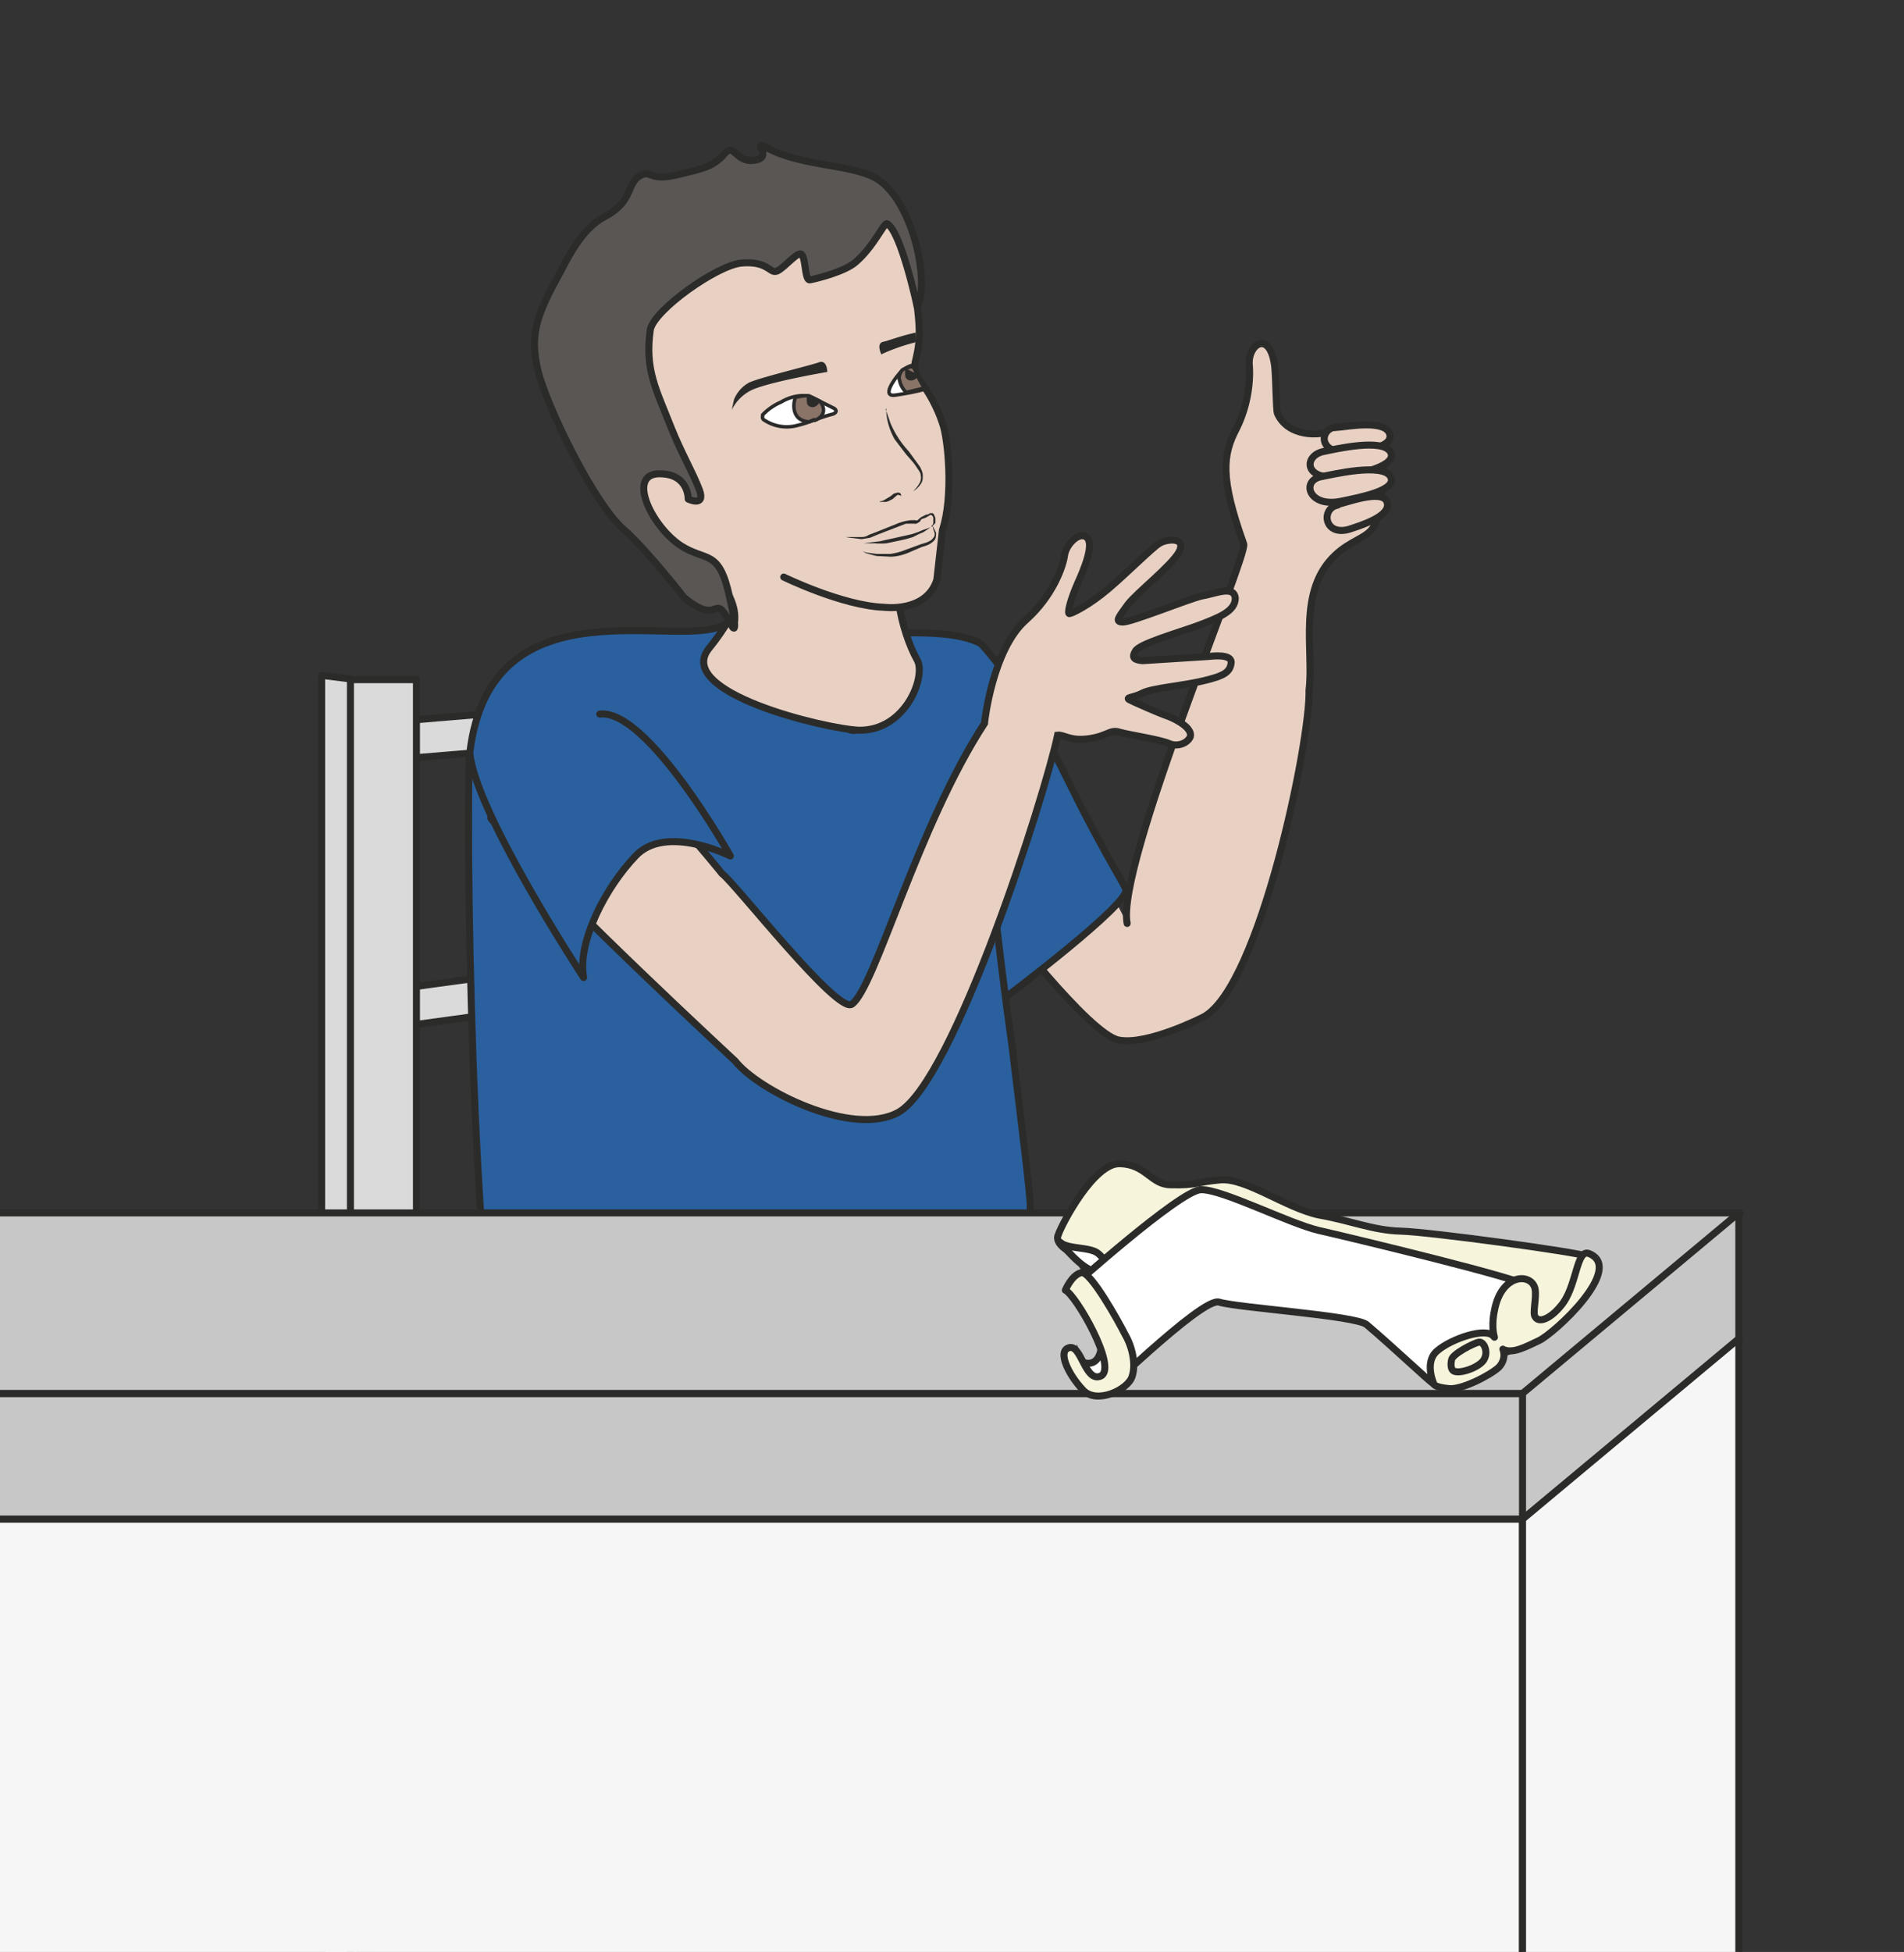 <svg xmlns="http://www.w3.org/2000/svg" viewBox="0 0 338.9 347.3"><rect x="0" y="0" width="338.9" height="347.3" fill="#333333" stroke="none"/><defs><clipPath id="a"><path d="M0 277.9h271V0H0v277.9z"/></clipPath><clipPath id="b"><path d="M0 277.9h271V0H0v277.9z"/></clipPath><clipPath id="c"><path d="M0 277.9h271V0H0v277.9z"/></clipPath></defs><g clip-path="url(#a)" transform="matrix(1.25 0 0 -1.25 0 347.3)"><path d="M182 218.9s3.1-8.7.4-12.9" fill="#e8d1c3"/><path d="M182.4 219s1-3.2 1.3-6.5v-1.3-1.2l-.2-1.1-.2-1c0-.3-.2-.6-.3-.8 0-.3-.2-.4-.3-.6l-.3-.5.3.5.2.6.2.8.2 1v2.3l-.1 1.2c-.2 1.6-.7 3.2-1 4.4l-.7 1.9a.5.5 0 101 .4z" fill="#2b2b2a"/><path d="M160.5 146.4c-1.6 8.3 17.2 52.3 16.6 54-3.4 9.5-3 12.7-1 16.5 1.4 2.8 2 6.2 1.8 8.9-.3 3 2.9 5.2 3.6 0 .2-1.8.2-6.3.4-6.8 1.4-3.2 5.8-3.5 8.5-2.2 3 1.5 6.4-.8 6.5-5.3 0-2.4-.1-7-1.4-8.8-1-1.5-3.2-1.8-5.4-3.9-5.4-5.1-3-13.5-3.7-19.2.2-7.2-7-42.1-15-46.5 0 0-8-4.1-12.1-3.3-4.2.8-17 17.5-17 17.5l11.9 11.1" stroke="#2b2b2a" stroke-linecap="round" stroke-miterlimit="10" fill="#e8d1c3"/><path d="M56.9 169.8l48 4v5.4l-48-4v-5.4z" fill="#dbdada"/><path stroke-linejoin="round" d="M56.9 169.8l48 4v5.4l-48-4v-5.4z" stroke="#2b2b2a" stroke-miterlimit="10" fill="none"/><path d="M56.9 131.7l46.9 6.4v5.4l-47-6.4v-5.4z" fill="#dbdada"/><path stroke-linejoin="round" d="M56.9 131.7l46.9 6.4v5.4l-47-6.4v-5.4z" stroke="#2b2b2a" stroke-miterlimit="10" fill="none"/><path d="M49.8-.9l9.5 4v178h-9.5V-.8z" fill="#dbdada"/><path stroke-linejoin="round" d="M49.8-.9l9.5 4v178h-9.5V-.8z" stroke="#2b2b2a" stroke-miterlimit="10" fill="none"/><path d="M45.9 181.7l4-.5V-.8l-4.1-.6v183.1z" fill="#dbdada"/><path stroke-linejoin="round" d="M45.9 181.7l4-.5V-.8l-4.1-.6v183.1z" stroke="#2b2b2a" stroke-miterlimit="10" fill="none"/><path stroke-linejoin="round" d="M117.6 186.7s16.5 2.7 22.1-.5c0 0 6-6.2 12.6-19.9 4.2-8.6 7.6-14 8-15 1-1.8-17.1-15.4-17.1-15.4" stroke="#2b2b2a" stroke-miterlimit="10" fill="#2a609e"/><path stroke-linejoin="round" d="M121.7 186.7s5-11 .5-12.7-4 14.1-6.5 12.9c-7.7-4-6.4 6.3-12.3 2.2-5.9-4.2-33.5 6.8-36.5-18.4-.6-5.4 0-79.3 5.5-95.7 8.3-25 18.2-.5 30 1 31.2 4.1 44.5 5.7 48 8.3 1.5 1.1-4 9.6-3.7 22 0 1.6-1.2 11.2-2.6 22.7-1 7-1.9 14.6-2.7 21.6-1.3 9.9-2.2 18.4-2.4 21.7" stroke="#2b2b2a" stroke-linecap="round" stroke-miterlimit="10" fill="#2a609e"/><path stroke-linejoin="round" d="M216.8 61.6H-77v17.9h294v-18z" stroke="#2b2b2a" stroke-linecap="round" stroke-miterlimit="10" fill="#c8c7c7"/><path d="M216.8 79.5H-77l33.3 25.7h291.5l-30.9-25.7z" fill="#c8c7c7"/><path stroke-linejoin="round" d="M216.8 79.5H-77l33.3 25.7h291.5l-30.9-25.7z" stroke="#2b2b2a" stroke-linecap="round" stroke-miterlimit="10" fill="none"/><path d="M247.7 87.3l-30.9-25.7v17.9l30.8 25.7V87.3z" fill="#c8c7c7"/><path stroke-linejoin="round" d="M247.7 87.3l-30.9-25.7v17.9l30.8 25.7V87.3z" stroke="#2b2b2a" stroke-linecap="round" stroke-miterlimit="10" fill="none"/><path stroke-linejoin="round" d="M216.8-113.1H-75.8V61.6h292.6v-174.7z" stroke="#2b2b2a" stroke-linecap="round" stroke-miterlimit="10" fill="#f6f6f6"/><path d="M247.7-55h-30.9V61.6l30.8 25.7V-55z" fill="#f6f6f6"/><path stroke-linejoin="round" d="M247.7-55h-30.9V61.6l30.8 25.7V-55z" stroke="#2b2b2a" stroke-linecap="round" stroke-miterlimit="10" fill="none"/><path d="M190.4 217c1.3.1 7 1.2 7.5-1 .5-2-4.5-2.5-6.5-2.5-3.7 0-3.5 3.4-1 3.6" fill="#e8d1c3"/><path d="M190.4 217c1.3.1 7 1.2 7.5-1 .5-2-4.5-2.5-6.5-2.5-3.7 0-3.5 3.4-1 3.6z" stroke="#2b2b2a" stroke-linecap="round" stroke-miterlimit="10" fill="none"/><path d="M188.6 213.6c1.5.3 8.3 1.9 9.4-.1 1.1-2-4.7-3.2-7-3.5-5.5-.7-5.4 3.1-2.4 3.6" fill="#e8d1c3"/><path d="M188.6 213.6c1.5.3 8.3 1.9 9.4-.1 1.1-2-4.7-3.2-7-3.5-5.5-.7-5.4 3.1-2.4 3.6z" stroke="#2b2b2a" stroke-linecap="round" stroke-miterlimit="10" fill="none"/><path d="M188.2 210c1.5.3 8.7 2 9.8 0 1.1-2-4.7-3-7-3.5-4.7-1-5.8 3-2.8 3.5" fill="#e8d1c3"/><path d="M188.2 210c1.5.3 8.7 2 9.8 0 1.1-2-4.7-3-7-3.5-4.7-1-5.8 3-2.8 3.5z" stroke="#2b2b2a" stroke-linecap="round" stroke-miterlimit="10" fill="none"/><path d="M190.3 206c1.2.2 6.5 2.3 7.2.4.7-2-3.6-3.3-5.4-3.9-3.5-1-4 2.8-1.8 3.4" fill="#e8d1c3"/><path d="M190.3 206c1.2.2 6.5 2.3 7.2.4.7-2-3.6-3.3-5.4-3.9-3.5-1-4 2.8-1.8 3.4z" stroke="#2b2b2a" stroke-linecap="round" stroke-miterlimit="10" fill="none"/></g><g clip-path="url(#b)" transform="matrix(1.25 0 0 -1.25 0 347.3)"><path d="M140.2 175s1.1 10.4 5.9 14.6c3.8 3.4 5.3 7.6 5.5 9.3.3 1.6 2.2 3.4 3.2 2.4s-.4-4.4-1.4-6.6c-1-2.3-1.5-4.3-1.1-4.2.3 0 2.8 1.2 5.5 3.5s6.4 6 7.3 6.5c.9.6 3.9 1 2.8-1.2-1.1-2-6-5.8-7.3-7.5-1.2-1.7-2-2.5-.7-2.5s9.4 3.3 11.2 3.7c1.9.3 4.6 1.6 4.8-.3 0-1.9-2.4-2.8-5.6-4-3.1-1.1-8-2.5-8.6-3.5-.7-1.1 0-1.3 1-1.4l9.4.6c1.7.2 3.4.1 3.2-1-.2-1.3-1.1-1.8-4.1-2.5-3-.7-7.1-1-8.5-1.7-1.3-.7-2.6-.6-1.8-1s4.2-1.9 5.4-2.3c1.3-.5 3.5-1.7 3.2-2.9-.4-1-1.9-1.5-3-1-1.4.6-5.5 1.2-7 1.6-1.4.5-1.7-.5-4.4-.9s-3.6.6-4.5.5c-1.8-8.6-14.8-49.4-22.7-53.7-6.6-3.6-20 3.2-23.2 7.3 0 0-24.7 22.9-30 29.5-4.4 5.6-6 4.6-3.9 6 2.2 1.4 6 11.3 12.8 9.2 6.7-2.2 19.2-18 19.2-18 1.9-1.4 16.4-20 18.5-18.6 3.3 2.3 9.3 25.3 18.9 40" fill="#e8d1c3"/><path d="M140.2 175s1.1 10.4 5.9 14.6c3.8 3.4 5.3 7.6 5.5 9.3.3 1.6 2.2 3.4 3.2 2.4s-.4-4.4-1.4-6.6c-1-2.3-1.5-4.3-1.1-4.2.3 0 2.8 1.2 5.5 3.5s6.4 6 7.3 6.5c.9.6 3.9 1 2.8-1.2-1.1-2-6-5.8-7.3-7.5-1.2-1.7-2-2.5-.7-2.5s9.4 3.3 11.2 3.7c1.9.3 4.6 1.6 4.8-.3 0-1.9-2.4-2.8-5.6-4-3.1-1.1-8-2.5-8.6-3.5-.7-1.1 0-1.3 1-1.4l9.4.6c1.7.2 3.4.1 3.2-1-.2-1.3-1.1-1.8-4.1-2.5-3-.7-7.1-1-8.5-1.7-1.3-.7-2.6-.6-1.8-1s4.2-1.9 5.4-2.3c1.3-.5 3.5-1.7 3.2-2.9-.4-1-1.9-1.5-3-1-1.4.6-5.5 1.2-7 1.6-1.4.5-1.7-.5-4.4-.9s-3.6.6-4.5.5c-1.8-8.6-14.8-49.4-22.7-53.7-6.6-3.6-20 3.2-23.2 7.3 0 0-24.7 22.9-30 29.5-4.4 5.6-6 4.6-3.9 6 2.2 1.4 6 11.3 12.8 9.2 6.7-2.2 19.2-18 19.2-18 1.9-1.4 16.4-20 18.5-18.6 3.3 2.3 9.3 25.3 18.9 40z" stroke="#2b2b2a" stroke-linecap="round" stroke-miterlimit="10" fill="none"/><path d="M153 99.3s-3 1.3-2.3 2.8c.5 1.5 5.1 10.3 8.8 10.1 3.7-.1 4.4-3 7.2-3 3.8-.1 3.6.4 7.1.7 3.6.3 9.3-4 14-5 4.6-.8 7.7-2.2 11.7-2.3 4-.1 25.4-3 26.6-3.6 1.2-.6-3.8-8.6-5.9-10.3-2-1.7-9.5-2.8-10.8-2.7-1.3 0-12.5 6.5-18.4 7.7-6 1.2-23.9 3.9-26.9 3-3-.8-8.8-.9-9.7.6l-1.3 2" fill="#f7f4dc"/><path stroke-linejoin="round" d="M153 99.3s-3 1.3-2.3 2.8c.5 1.5 5.1 10.3 8.8 10.1 3.7-.1 4.4-3 7.2-3 3.8-.1 3.6.4 7.1.7 3.6.3 9.3-4 14-5 4.6-.8 7.7-2.2 11.7-2.3 4-.1 25.4-3 26.6-3.6 1.2-.6-3.8-8.6-5.9-10.3-2-1.7-9.5-2.8-10.8-2.7-1.3 0-12.5 6.5-18.4 7.7-6 1.2-23.9 3.9-26.9 3-3-.8-8.8-.9-9.7.6l-1.3 2z" stroke="#2b2b2a" stroke-linecap="round" stroke-miterlimit="10" fill="none"/><path d="M151 101c-.3.3 3.3-4.3 5.2-4.1 1.9.2 1.4 1.5.2 2.5-1.1 1-4.4.6-5.4 1.6" fill="#fff"/><path d="M151 101c-.3.3 3.3-4.3 5.2-4.1 1.9.2 1.4 1.5.2 2.5-1.1 1-4.4.6-5.4 1.6z" stroke="#2b2b2a" stroke-miterlimit="10" fill="none"/><path d="M153.8 84.1s3.8-2.2 3 5.1c0 .7 3-4.7 2.4-6.4-.7-1.7-2.6-2.7-3.6-1.6-.9 1-1.8 3-1.8 3" fill="#fff"/><path d="M153.8 84.1s3.8-2.2 3 5.1c0 .7 3-4.7 2.4-6.4-.7-1.7-2.6-2.7-3.6-1.6-.9 1-1.8 3-1.8 3z" stroke="#2b2b2a" stroke-miterlimit="10" fill="none"/><path d="M157.1 80c3.3 4.4-3.3 12-4.8 14.3 0 0 15.7 14.1 18.7 14.2s12.5-4.8 16.8-5.8c4.4-1 29.4-7 30-8 .7-1-4.9 1.2-.8-3.6 0 0 1.7-.9 1.2-3.5-.3-1.7-1.7-1.4-3.2-2-1.2-.5-2.8-1.5-3.9-1.4-4.8.2-5.7-4-6.9-3.4-1 .7-5.6 5.1-9.6 8.5-1.6 1.3-18.5 2.4-21 3.2-2.5.8-18.2-15-16.5-12.6" fill="#fff"/><path d="M157.1 80c3.3 4.4-3.3 12-4.8 14.3 0 0 15.7 14.1 18.7 14.2s12.5-4.8 16.8-5.8c4.4-1 29.4-7 30-8 .7-1-4.9 1.2-.8-3.6 0 0 1.7-.9 1.2-3.5-.3-1.7-1.7-1.4-3.2-2-1.2-.5-2.8-1.5-3.9-1.4-4.8.2-5.7-4-6.9-3.4-1 .7-5.6 5.1-9.6 8.5-1.6 1.3-18.5 2.4-21 3.2-2.5.8-18.2-15-16.5-12.6z" stroke="#2b2b2a" stroke-miterlimit="10" fill="none"/><path d="M151.7 94.2s.9 2.2 2.3 2.5c1.3.2 5.3-7 6.2-8.8 1-1.7 1.6-4.2 1-6-.6-1.9-5.1-4-7-1.9-2 2.1-3.7 5.5-2 6 1.8.6 2.3-5.1 4.6-4 2.3 1.3-3.6 11.5-5.1 12.2" fill="#f7f4dc"/><path stroke-linejoin="round" d="M151.7 94.2s.9 2.2 2.3 2.5c1.3.2 5.3-7 6.2-8.8 1-1.7 1.6-4.2 1-6-.6-1.9-5.1-4-7-1.9-2 2.1-3.7 5.5-2 6 1.8.6 2.3-5.1 4.6-4 2.3 1.3-3.6 11.5-5.1 12.2z" stroke="#2b2b2a" stroke-linecap="round" stroke-miterlimit="10" fill="none"/><path stroke-linejoin="round" d="M214.2 85.7c1.3-.5 3 .4 4.9 1.3 2.2 1 12.3 10.3 7.2 12.4-1.9.8-1.7-4.8-4.1-7.5-1.3-1.6-3-2.5-3.6-1.5-.4.5.2 2.6 0 3.9-.4 2.4-4.8 2.4-5.8-3 0 0-.5-2.1 0-3.8M214 85.8c.4-1 0-2-.6-2.6-1.2-1.1-5.4-3.3-7.2-3-1.9.2-2 .6-2 .6s-1.5 3.2.5 4.8c2 1.7 7 3.4 8 2" stroke="#2b2b2a" stroke-linecap="round" stroke-miterlimit="10" fill="#f7f4dc"/><path d="M206.7 84.3s-.4-1.6.6-1.7c1.1-.2 3.7.8 4.1 1.9.5 1-.1 2.4-.8 2.3s-3.8-1.7-3.9-2.5" fill="#f7f4dc"/><path stroke-linejoin="round" d="M206.7 84.3s-.4-1.6.6-1.7c1.1-.2 3.7.8 4.1 1.9.5 1-.1 2.4-.8 2.3s-3.8-1.7-3.9-2.5z" stroke="#2b2b2a" stroke-linecap="round" stroke-miterlimit="10" fill="none"/><path stroke-linejoin="round" d="M85.4 176.2C92.2 177 104 156 104 156s-9.2 4.6-13.5 0c-4.3-4.5-8.3-12.2-7.4-17.3 0 0-15.5 23.6-16.2 32" stroke="#2b2b2a" stroke-linecap="round" stroke-miterlimit="10" fill="#2a609e"/><path d="M128.8 199.9c-2.3-3.7-.5-11.9 1.8-16 1.3-2.3-1.6-10.1-8.3-10-4.8.2-26.5 5.4-21.3 11.7 3 3.7 5.4 8.3 6.2 12.7.3 1.7 10.9 7.9 11.4 8.6 1.7 2.3 14-1 10.2-7" fill="#e8d1c3"/><path d="M128.8 199.9c-2.3-3.7-.5-11.9 1.8-16 1.3-2.3-1.6-10.1-8.3-10-4.8.2-26.5 5.4-21.3 11.7 3 3.7 5.4 8.3 6.2 12.7.3 1.7 10.9 7.9 11.4 8.6 1.7 2.3 14-1 10.2-7z" stroke="#2b2b2a" stroke-miterlimit="10" fill="none"/></g><g clip-path="url(#c)" transform="matrix(1.25 0 0 -1.25 0 347.3)"><path stroke-linejoin="round" d="M111.6 195.7s8.4-4.1 14.3-4.3c0 0 6-.8 7.5 3.9l.8 7.1c1.6 4.8.8 13.1 0 15.2-.7 2.2-2 4.5-2.9 5.6-.8 1.1-1.1 1.8-1 3 .6 2.5 1 4.2-.1 10.8-1.2 7.7-1.3 8.7-5 12 0 0-3.2 5.5-4.2 3.3 0 0-5.4-1.3-6.8-2.1-3-1.7-23.4-6.8-25-16.4 0 0-5.5-10 .5-26.2 0 0 6.5-9 12.1-11.7 0-.2 3.2-3 2.8-6.6" stroke="#2b2b2a" stroke-linecap="round" stroke-miterlimit="10" fill="#e8d1c3"/><path d="M132.6 203s.2 0 .3.4v.7c0 .2-.3.6-.5.4l-.5-.3-.5-.2c-.2 0-.3-.2-.4-.4-.2-.1-.5-.4-.8-.3H129l-1.3-.5-2.6-1-1.2-.5-1.2-.2-1.7.2-.6.1h2.3c.4 0 .7.1 1 .3l1.3.5 2.5 1a7.4 7.4 0 002.2.6h.7c.2-.2.5.3.9.5l.6.3c.2 0 .3 0 .5.2h.3c.2 0 .2-.1.3-.2l.2-.5v-.7l-.5-.5" fill="#2b2b2a"/><path d="M122.8 199.4l.5-.2 1.5-.2h2c.7.1 1.5.3 2.2.6l2.2.8c.7.2 1.4.4 1.7.9.2.2.2.4.2.6l-.2.6-.1.4v.1l.2-.4.3-.6c0-.3 0-.7-.2-1-.4-.5-1-.8-1.8-1l-2.1-.9c-.8-.3-1.6-.5-2.4-.5l-2 .1-1.5.4-.5.3M126.1 219.6a99.8 99.8 0 00.7-2 14.1 14.1 0 012.6-4l1.6-2.2c.2-.4.4-.8.4-1.2 0-.4 0-.8-.2-1.1-.4-.7-.9-1-1.2-1.2l-.5-.4.5.4c.3.3.7.7 1 1.3.1.2.2.6.1 1 0 .3-.2.6-.5 1-.4.7-1 1.3-1.6 2l-1.6 2.1a9.4 9.4 0 00-1.2 3.8V219.7M125.3 206.5h.2l.3.1.5.3.5.3.5.4c.2 0 .5.2.7.1.2 0 .3-.2.3-.3l.1-.1h-.1l-.4.1h-.1a25.2 25.2 0 01-.7-.6l-.6-.3-.3-.1H125.3" fill="#2b2b2a"/><path d="M115.6 221.3l3.2-1.6c.4-.3.3-.6-.2-.8-1.7-.4-3.3-1.2-5-1.6a5.8 5.8 0 00-4.7.7c-.2.1-.4.3-.3.6v.2a8 8 0 002.6 1.8c1.3.8 3.1 1.2 4.4.7" fill-rule="evenodd" stroke="#2b2b2a" stroke-miterlimit="10" stroke-width=".5" fill="#fff"/><path d="M131.8 222.5c-1.1-.4-3-.7-4.3-.9-2-.3-.2 2.2.5 3 0 0 .8 1.1 2.2 1.3 0 0 0-.8.7-1.7l1-1.7" fill-rule="evenodd" fill="#fff"/><path d="M131.8 222.5c-1.1-.4-3-.7-4.3-.9-2-.3-.2 2.2.5 3 0 0 .8 1.1 2.2 1.3 0 0 0-.8.7-1.7l1-1.7z" stroke="#2b2b2a" stroke-miterlimit="10" stroke-width=".5" fill="none"/><path d="M116 218s2.2.7.8 2.7l-1.6.8c-.6.1-1.9-.2-1.9-.2-.2-.2-1-3.3 1.9-3.5l.7.3z" fill-rule="evenodd" fill="#8a7468"/><path stroke-linejoin="round" d="M116 218s2.2.7.8 2.7l-1.6.8c-.6.1-1.9-.2-1.9-.2-.2-.2-1-3.3 1.9-3.5l.7.3z" stroke="#2b2b2a" stroke-linecap="round" stroke-miterlimit="10" stroke-width=".5" fill="none"/><path d="M116.6 221c.6 0-.2-1-.7-1.1-.5-.1-1 .2-1 .7-.2 1.8.7.3 1.7.3" fill-rule="evenodd" fill="#2b2b2a"/><path d="M129.1 222c-.3.1-.9 1-1 1.7-.3.7.4 1.5.4 1.5s1.2.6 1.5.4c.3-.3.4-.7.6-1.2l1-1.8-2.5-.6z" fill-rule="evenodd" fill="#8a7468"/><path stroke-linejoin="round" d="M129.1 222c-.3.1-.9 1-1 1.7-.3.7.4 1.5.4 1.5s1.2.6 1.5.4c.3-.3.4-.7.6-1.2l1-1.8-2.5-.6z" stroke="#2b2b2a" stroke-linecap="round" stroke-miterlimit="10" stroke-width=".5" fill="none"/><path d="M132.8 203l-.3-.2-.4-.3-.6-.4-.7-.3-.8-.4-1-.3-.9-.2-1.9-.4a11 11 0 00-1.6 0h-1.7l1.6.2.8.1.9.2 1.8.4 1.8.4.9.3.7.3.6.2.5.2.4.2" fill="#2b2b2a"/><path d="M104.5 220.9s.5 1.6 2.2 2.5c1.5.7 9 2.5 10 2.9 1.1.3 1.1-1.4 1.1-1.4s-8.8-1.5-11-2.7a6.2 6.2 0 01-2.6-2.7l.3 1.4zM130.4 229.4v1.1c-2.3-.5-4-1.2-4.6-1.3-1.1-.2-.3-1.8-.3-1.8s2 1 4.8 1.7l.1.3" fill-rule="evenodd" fill="#2b2b2a"/><path stroke-linejoin="round" d="M103.9 189.3s1.6-3.5 0 3.5c-1.5 7-3.3 5-7 7.4-4.2 2.8-7.8 10.4-2.8 10.2 4-.1 3.9-3.6 3.9-3.6s2.5-1.2 1.6 1.3c-1 2.6-2.6 5.3-4 8.8-2.2 5.6-3.8 8.3-3 14 .5 2.8 9.5 9.2 13 9.5 3.5.3 4-1.3 4.8-1.2.8 0 2.7 2.4 3.5 2.5.9.1.6-3.7 1.4-3.7 1.1.2 5 1.2 6.5 2.5 2.6 2.2 4.1 5.7 4.5 5.5 2-1 4.3-11.8 4.3-11.8 1.9 3.4-.7 15.6-6.1 18.4-3.7 1.9-10.5 1.6-15.3 4.2-2.5 1.4 1.3-1.5-2-1.8-2.4-.2-2.7 2.4-3.9 1.1-1.7-2-3-2.2-6.7-3.1-4-1-3.8.5-5.1 0-2.5-1-1-3.7-5.4-6-3.4-1.8-5.3-6-6.7-8.6-3-5.5-4-8.3-2.8-13.3 1.2-5 8-19 12.2-22.6 3.4-3 8.6-9.7 8.6-9.7 5.2-4.3 4.1 1 6.5-3.5" stroke="#2b2b2a" stroke-linecap="round" stroke-miterlimit="10" fill="#595654"/><path d="M130.7 224.7c.5 0-.3-1-.8-1-.5-.1-1 .2-1 .7-.2 1.8.7.3 1.8.3" fill-rule="evenodd" fill="#2b2b2a"/></g></svg>